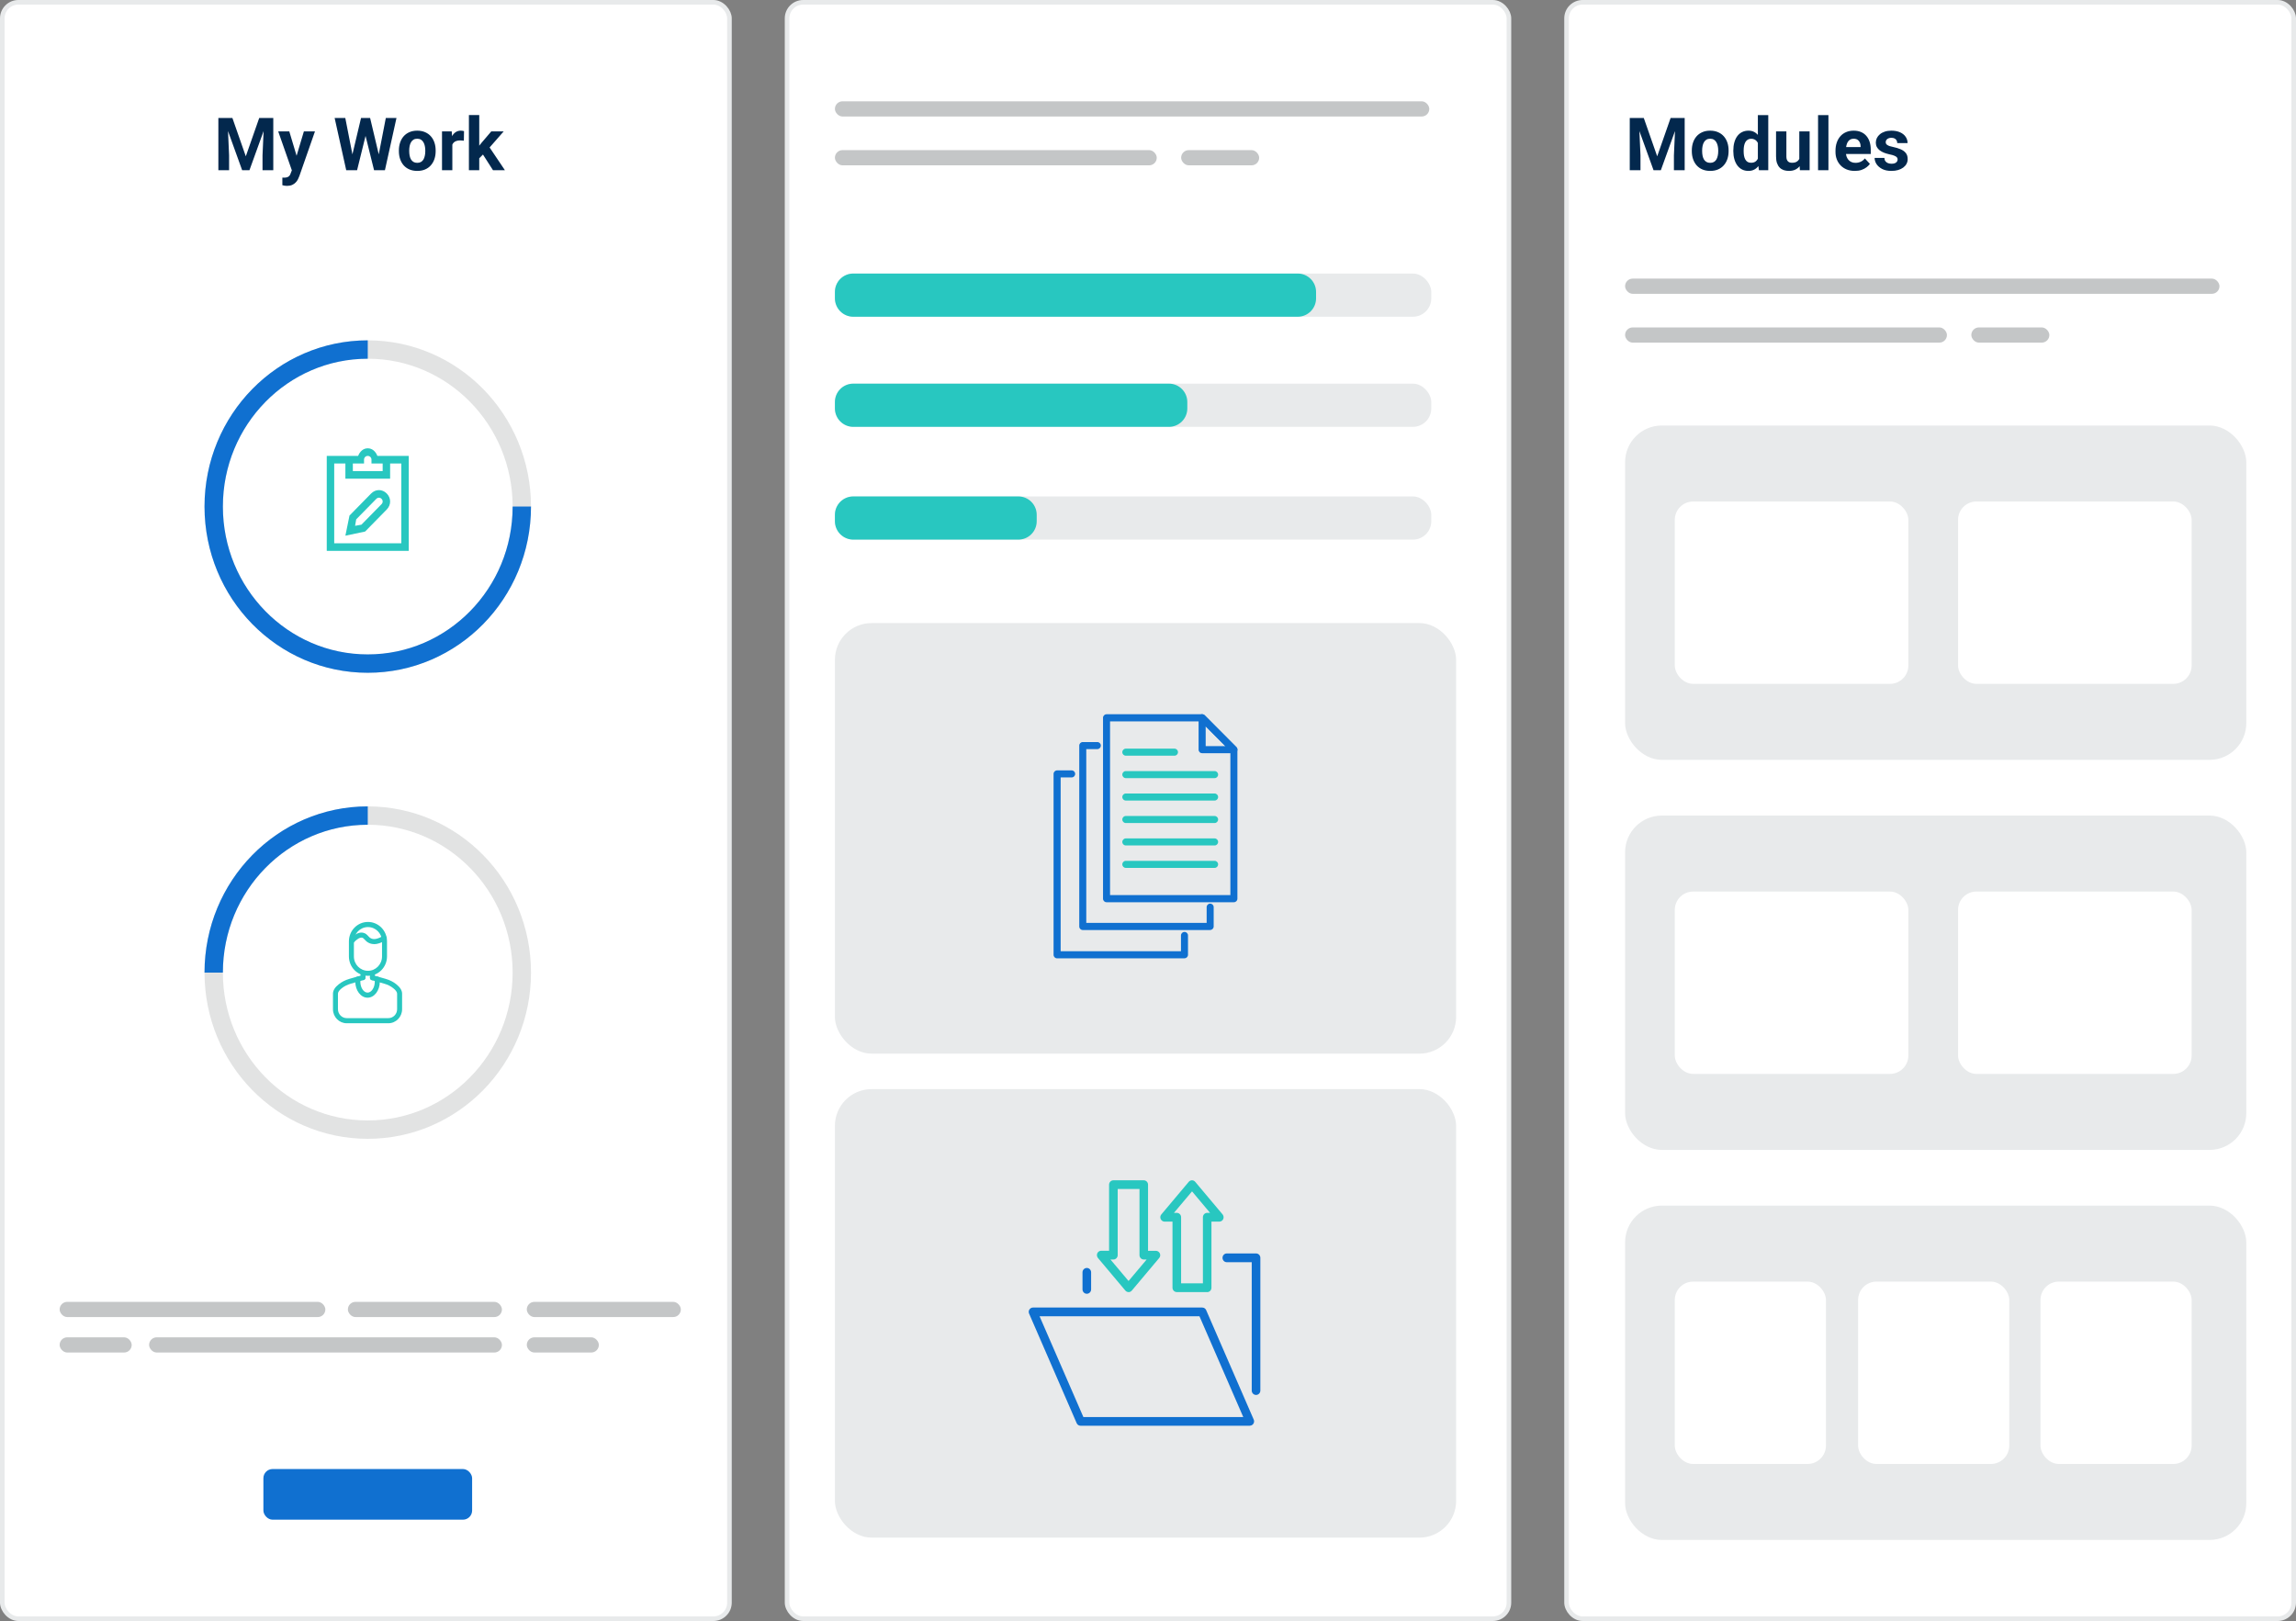 <svg width="500" height="353" viewBox="0 0 500 353" fill="none" xmlns="http://www.w3.org/2000/svg">
<rect x="0" y="0" width="500" height="353" fill="#808080" stroke="none"/>
<rect x="0.5" y="0.5" width="158.353" height="352" rx="3.5" fill="white" stroke="#E8EAEB"/>
<rect x="171.401" y="0.5" width="157.199" height="352" rx="3.5" fill="white" stroke="#E8EAEB"/>
<rect x="341.147" y="0.5" width="158.353" height="352" rx="3.5" fill="white" stroke="#E8EAEB"/>
<rect x="353.896" y="60.672" width="129.438" height="3.309" rx="1.655" fill="#C4C6C7"/>
<rect x="429.295" y="71.302" width="16.991" height="3.309" rx="1.655" fill="#C4C6C7"/>
<rect x="353.896" y="71.302" width="70.089" height="3.309" rx="1.655" fill="#C4C6C7"/>
<ellipse cx="80.087" cy="110.312" rx="33.55" ry="34.197" stroke="#E2E3E3" stroke-width="4"/>
<path d="M113.636 110.312C113.636 129.199 98.616 144.509 80.087 144.509C61.558 144.509 46.537 129.199 46.537 110.312C46.537 91.426 61.558 76.116 80.087 76.116" stroke="#1070D0" stroke-width="4"/>
<path d="M80.087 97.626C79.067 97.626 78.349 98.366 77.989 99.281H76.028H75.216H71.158V119.965H89.015V99.281H84.957H84.145H82.184C81.824 98.366 81.106 97.626 80.087 97.626ZM80.087 99.281C80.545 99.281 80.898 99.641 80.898 100.109V100.936H81.71H83.333V102.591H76.84V100.936H79.275V100.109C79.275 99.641 79.628 99.281 80.087 99.281ZM72.781 100.936H75.216V104.245H84.957V100.936H87.392V118.31H72.781V100.936ZM82.522 106.727C81.913 106.727 81.304 106.976 80.817 107.472L76.109 112.27L75.216 116.655L79.519 115.746L84.226 110.946C84.713 110.45 84.957 109.83 84.957 109.209C84.957 108.589 84.713 107.969 84.226 107.472C83.739 106.976 83.13 106.727 82.522 106.727ZM82.522 108.382C82.725 108.382 82.927 108.465 83.089 108.631C83.414 108.962 83.414 109.457 83.089 109.788L78.707 114.256L77.326 114.505L77.571 113.097L81.954 108.631C82.116 108.465 82.319 108.382 82.522 108.382Z" fill="#28C7C0"/>
<ellipse cx="80.087" cy="211.8" rx="33.55" ry="34.197" stroke="#E2E3E3" stroke-width="4"/>
<path d="M46.537 211.8C46.537 192.914 61.558 177.603 80.087 177.603" stroke="#1070D0" stroke-width="4"/>
<path d="M80.131 212.502C77.842 212.502 75.983 210.61 75.983 208.279V204.992C75.983 202.661 77.842 200.769 80.131 200.769C82.42 200.769 84.278 202.661 84.278 204.992V208.279C84.278 210.61 82.42 212.502 80.131 212.502ZM80.131 201.884C78.439 201.884 77.069 203.279 77.069 205.002V208.289C77.069 210.012 78.439 211.407 80.131 211.407C81.823 211.407 83.193 210.012 83.193 208.289V205.002C83.193 203.279 81.823 201.884 80.131 201.884Z" fill="#28C7C0"/>
<path d="M84.572 222.831H75.504C73.861 222.831 72.511 221.467 72.511 219.783V216.397C72.511 215.7 72.931 215.002 73.763 214.345C74.428 213.817 75.211 213.419 76.101 213.16L78.908 212.353C79.202 212.273 79.495 212.443 79.573 212.731C79.652 213.02 79.485 213.329 79.202 213.409L76.394 214.215C75.641 214.435 74.986 214.763 74.428 215.202C73.89 215.63 73.597 216.048 73.597 216.387V219.773C73.597 220.839 74.448 221.716 75.504 221.716H84.572C85.619 221.716 86.479 220.849 86.479 219.773V216.387C86.479 216.048 86.186 215.63 85.648 215.202C85.1 214.763 84.435 214.425 83.682 214.215L80.953 213.439C80.669 213.359 80.493 213.05 80.581 212.761C80.659 212.472 80.962 212.293 81.246 212.383L83.975 213.16C84.865 213.419 85.658 213.807 86.313 214.345C87.145 215.002 87.565 215.7 87.565 216.397V219.783C87.565 221.457 86.225 222.831 84.572 222.831Z" fill="#28C7C0"/>
<path d="M79.055 213.439C78.752 213.439 78.517 213.19 78.517 212.891V211.944C78.517 211.636 78.761 211.397 79.055 211.397C79.348 211.397 79.593 211.646 79.593 211.944V212.891C79.593 213.2 79.348 213.439 79.055 213.439Z" fill="#28C7C0"/>
<path d="M81.099 213.468C80.796 213.468 80.561 213.219 80.561 212.921V211.954C80.561 211.646 80.806 211.407 81.099 211.407C81.393 211.407 81.637 211.656 81.637 211.954V212.921C81.637 213.229 81.393 213.468 81.099 213.468Z" fill="#28C7C0"/>
<path d="M80.033 217.263C78.566 217.263 77.372 215.69 77.372 213.767C77.372 213.548 77.392 213.329 77.421 213.12C77.46 212.821 77.734 212.612 78.037 212.652C78.331 212.692 78.536 212.98 78.497 213.279C78.478 213.439 78.468 213.598 78.468 213.767C78.468 215.062 79.192 216.158 80.043 216.158C80.894 216.158 81.618 215.062 81.618 213.767C81.618 213.598 81.608 213.439 81.588 213.279C81.549 212.98 81.755 212.702 82.048 212.652C82.342 212.612 82.615 212.821 82.664 213.12C82.694 213.329 82.713 213.548 82.713 213.767C82.713 215.7 81.52 217.263 80.053 217.263H80.033Z" fill="#28C7C0"/>
<path d="M81.461 205.59C81.06 205.59 80.689 205.51 80.336 205.341C79.896 205.132 79.622 204.843 79.407 204.604C79.182 204.365 79.065 204.245 78.869 204.195C78.4 204.086 77.715 204.494 76.942 205.351C76.737 205.57 76.394 205.59 76.179 205.381C75.964 205.171 75.944 204.823 76.15 204.604C77.245 203.398 78.214 202.92 79.114 203.129C79.642 203.249 79.935 203.568 80.199 203.857C80.385 204.056 80.552 204.235 80.796 204.345C81.236 204.554 81.931 204.683 83.408 203.817C83.672 203.667 83.995 203.757 84.151 204.026C84.298 204.295 84.21 204.624 83.946 204.783C82.997 205.331 82.185 205.61 81.461 205.61V205.59Z" fill="#28C7C0"/>
<path d="M48.623 25.688H50.607L53.529 34.039L56.451 25.688H58.435L54.326 37.062H52.732L48.623 25.688ZM47.553 25.688H49.529L49.888 33.828V37.062H47.553V25.688ZM57.529 25.688H59.513V37.062H57.17V33.828L57.529 25.688ZM63.935 36.109L66.177 28.609H68.592L65.193 38.336C65.12 38.55 65.021 38.779 64.896 39.023C64.776 39.268 64.612 39.5 64.404 39.719C64.201 39.943 63.943 40.125 63.631 40.266C63.323 40.406 62.946 40.477 62.498 40.477C62.284 40.477 62.11 40.464 61.974 40.438C61.839 40.411 61.678 40.375 61.49 40.328V38.68C61.547 38.68 61.607 38.68 61.67 38.68C61.732 38.685 61.792 38.688 61.849 38.688C62.146 38.688 62.388 38.654 62.576 38.586C62.763 38.518 62.914 38.414 63.029 38.273C63.144 38.138 63.235 37.961 63.303 37.742L63.935 36.109ZM62.998 28.609L64.834 34.734L65.154 37.117L63.623 37.281L60.584 28.609H62.998ZM76.357 35.258L78.623 25.688H79.888L80.177 27.281L77.763 37.062H76.404L76.357 35.258ZM75.193 25.688L77.068 35.258L76.912 37.062H75.396L72.873 25.688H75.193ZM82.17 35.219L84.021 25.688H86.342L83.826 37.062H82.31L82.17 35.219ZM80.599 25.688L82.881 35.297L82.818 37.062H81.459L79.029 27.273L79.342 25.688H80.599ZM86.865 32.922V32.758C86.865 32.138 86.954 31.568 87.131 31.047C87.308 30.521 87.566 30.065 87.904 29.68C88.243 29.294 88.659 28.995 89.154 28.781C89.649 28.562 90.217 28.453 90.857 28.453C91.498 28.453 92.068 28.562 92.568 28.781C93.068 28.995 93.487 29.294 93.826 29.68C94.17 30.065 94.43 30.521 94.607 31.047C94.784 31.568 94.873 32.138 94.873 32.758V32.922C94.873 33.536 94.784 34.107 94.607 34.633C94.43 35.154 94.17 35.609 93.826 36C93.487 36.385 93.071 36.685 92.576 36.898C92.081 37.112 91.513 37.219 90.873 37.219C90.232 37.219 89.662 37.112 89.162 36.898C88.667 36.685 88.248 36.385 87.904 36C87.566 35.609 87.308 35.154 87.131 34.633C86.954 34.107 86.865 33.536 86.865 32.922ZM89.115 32.758V32.922C89.115 33.276 89.146 33.607 89.209 33.914C89.271 34.221 89.37 34.492 89.506 34.727C89.646 34.956 89.829 35.135 90.052 35.266C90.276 35.396 90.55 35.461 90.873 35.461C91.185 35.461 91.454 35.396 91.677 35.266C91.901 35.135 92.081 34.956 92.217 34.727C92.352 34.492 92.451 34.221 92.513 33.914C92.581 33.607 92.615 33.276 92.615 32.922V32.758C92.615 32.414 92.581 32.091 92.513 31.789C92.451 31.482 92.349 31.211 92.209 30.977C92.073 30.737 91.894 30.549 91.67 30.414C91.446 30.279 91.175 30.211 90.857 30.211C90.54 30.211 90.269 30.279 90.045 30.414C89.826 30.549 89.646 30.737 89.506 30.977C89.37 31.211 89.271 31.482 89.209 31.789C89.146 32.091 89.115 32.414 89.115 32.758ZM98.506 30.453V37.062H96.256V28.609H98.373L98.506 30.453ZM101.052 28.555L101.013 30.641C100.904 30.625 100.771 30.612 100.615 30.602C100.464 30.586 100.326 30.578 100.201 30.578C99.883 30.578 99.607 30.62 99.373 30.703C99.144 30.781 98.951 30.898 98.795 31.055C98.644 31.211 98.529 31.401 98.451 31.625C98.378 31.849 98.336 32.104 98.326 32.391L97.873 32.25C97.873 31.703 97.927 31.201 98.037 30.742C98.146 30.279 98.305 29.875 98.513 29.531C98.727 29.188 98.987 28.922 99.295 28.734C99.602 28.547 99.954 28.453 100.349 28.453C100.474 28.453 100.602 28.463 100.732 28.484C100.862 28.5 100.969 28.523 101.052 28.555ZM104.365 25.055V37.062H102.115V25.055H104.365ZM109.693 28.609L106.021 32.797L104.052 34.789L103.232 33.164L104.795 31.18L106.99 28.609H109.693ZM107.357 37.062L104.857 33.156L106.412 31.797L109.951 37.062H107.357Z" fill="#03284D"/>
<path d="M355.982 25.688H357.966L360.888 34.039L363.81 25.688H365.794L361.685 37.062H360.091L355.982 25.688ZM354.912 25.688H356.888L357.248 33.828V37.062H354.912V25.688ZM364.888 25.688H366.873V37.062H364.529V33.828L364.888 25.688ZM368.427 32.922V32.758C368.427 32.138 368.516 31.568 368.693 31.047C368.87 30.521 369.128 30.065 369.466 29.68C369.805 29.294 370.222 28.995 370.716 28.781C371.211 28.562 371.779 28.453 372.419 28.453C373.06 28.453 373.63 28.562 374.13 28.781C374.63 28.995 375.05 29.294 375.388 29.68C375.732 30.065 375.992 30.521 376.169 31.047C376.347 31.568 376.435 32.138 376.435 32.758V32.922C376.435 33.536 376.347 34.107 376.169 34.633C375.992 35.154 375.732 35.609 375.388 36C375.05 36.385 374.633 36.685 374.138 36.898C373.643 37.112 373.076 37.219 372.435 37.219C371.794 37.219 371.224 37.112 370.724 36.898C370.229 36.685 369.81 36.385 369.466 36C369.128 35.609 368.87 35.154 368.693 34.633C368.516 34.107 368.427 33.536 368.427 32.922ZM370.677 32.758V32.922C370.677 33.276 370.708 33.607 370.771 33.914C370.833 34.221 370.932 34.492 371.068 34.727C371.208 34.956 371.391 35.135 371.615 35.266C371.839 35.396 372.112 35.461 372.435 35.461C372.748 35.461 373.016 35.396 373.24 35.266C373.464 35.135 373.643 34.956 373.779 34.727C373.914 34.492 374.013 34.221 374.076 33.914C374.143 33.607 374.177 33.276 374.177 32.922V32.758C374.177 32.414 374.143 32.091 374.076 31.789C374.013 31.482 373.912 31.211 373.771 30.977C373.636 30.737 373.456 30.549 373.232 30.414C373.008 30.279 372.737 30.211 372.419 30.211C372.102 30.211 371.831 30.279 371.607 30.414C371.388 30.549 371.208 30.737 371.068 30.977C370.932 31.211 370.833 31.482 370.771 31.789C370.708 32.091 370.677 32.414 370.677 32.758ZM382.81 35.219V25.062H385.076V37.062H383.037L382.81 35.219ZM377.466 32.938V32.773C377.466 32.128 377.539 31.542 377.685 31.016C377.831 30.484 378.044 30.029 378.326 29.648C378.607 29.268 378.953 28.974 379.365 28.766C379.776 28.557 380.245 28.453 380.771 28.453C381.266 28.453 381.698 28.557 382.068 28.766C382.443 28.974 382.761 29.271 383.021 29.656C383.287 30.037 383.5 30.487 383.662 31.008C383.823 31.523 383.94 32.089 384.013 32.703V33.062C383.94 33.651 383.823 34.198 383.662 34.703C383.5 35.208 383.287 35.651 383.021 36.031C382.761 36.406 382.443 36.698 382.068 36.906C381.693 37.115 381.255 37.219 380.755 37.219C380.229 37.219 379.761 37.112 379.349 36.898C378.943 36.685 378.599 36.385 378.318 36C378.042 35.615 377.831 35.161 377.685 34.641C377.539 34.12 377.466 33.552 377.466 32.938ZM379.716 32.773V32.938C379.716 33.286 379.742 33.612 379.794 33.914C379.852 34.216 379.943 34.484 380.068 34.719C380.198 34.948 380.365 35.128 380.568 35.258C380.776 35.383 381.029 35.445 381.326 35.445C381.711 35.445 382.029 35.359 382.279 35.188C382.529 35.01 382.719 34.768 382.849 34.461C382.985 34.154 383.063 33.8 383.083 33.398V32.375C383.068 32.047 383.021 31.753 382.943 31.492C382.87 31.227 382.761 31 382.615 30.812C382.474 30.625 382.297 30.479 382.083 30.375C381.875 30.271 381.628 30.219 381.341 30.219C381.05 30.219 380.8 30.287 380.591 30.422C380.383 30.552 380.214 30.732 380.083 30.961C379.958 31.19 379.865 31.461 379.802 31.773C379.745 32.081 379.716 32.414 379.716 32.773ZM391.833 35.039V28.609H394.083V37.062H391.966L391.833 35.039ZM392.083 33.305L392.748 33.289C392.748 33.852 392.682 34.375 392.552 34.859C392.422 35.339 392.227 35.755 391.966 36.109C391.706 36.458 391.378 36.732 390.982 36.93C390.586 37.122 390.12 37.219 389.583 37.219C389.172 37.219 388.792 37.161 388.443 37.047C388.099 36.927 387.802 36.742 387.552 36.492C387.307 36.237 387.115 35.911 386.974 35.516C386.839 35.115 386.771 34.633 386.771 34.07V28.609H389.021V34.086C389.021 34.336 389.05 34.547 389.107 34.719C389.169 34.891 389.255 35.031 389.365 35.141C389.474 35.25 389.602 35.328 389.748 35.375C389.899 35.422 390.065 35.445 390.248 35.445C390.711 35.445 391.076 35.352 391.341 35.164C391.612 34.977 391.802 34.721 391.912 34.398C392.026 34.07 392.083 33.706 392.083 33.305ZM398.177 25.062V37.062H395.919V25.062H398.177ZM403.927 37.219C403.271 37.219 402.682 37.115 402.162 36.906C401.641 36.693 401.198 36.398 400.833 36.023C400.474 35.648 400.198 35.214 400.005 34.719C399.813 34.219 399.716 33.688 399.716 33.125V32.812C399.716 32.172 399.807 31.586 399.99 31.055C400.172 30.523 400.432 30.062 400.771 29.672C401.115 29.281 401.531 28.982 402.021 28.773C402.511 28.56 403.063 28.453 403.677 28.453C404.276 28.453 404.807 28.552 405.271 28.75C405.735 28.948 406.123 29.229 406.435 29.594C406.753 29.958 406.992 30.396 407.154 30.906C407.315 31.412 407.396 31.974 407.396 32.594V33.531H400.677V32.031H405.185V31.859C405.185 31.547 405.128 31.268 405.013 31.023C404.904 30.773 404.737 30.576 404.513 30.43C404.289 30.284 404.003 30.211 403.654 30.211C403.357 30.211 403.102 30.276 402.888 30.406C402.675 30.537 402.5 30.719 402.365 30.953C402.235 31.188 402.136 31.463 402.068 31.781C402.005 32.094 401.974 32.438 401.974 32.812V33.125C401.974 33.464 402.021 33.776 402.115 34.062C402.214 34.349 402.352 34.596 402.529 34.805C402.711 35.013 402.93 35.175 403.185 35.289C403.445 35.404 403.74 35.461 404.068 35.461C404.474 35.461 404.852 35.383 405.201 35.227C405.555 35.065 405.86 34.823 406.115 34.5L407.208 35.688C407.031 35.943 406.789 36.188 406.482 36.422C406.18 36.656 405.815 36.849 405.388 37C404.961 37.146 404.474 37.219 403.927 37.219ZM413.248 34.727C413.248 34.565 413.201 34.419 413.107 34.289C413.013 34.159 412.839 34.039 412.583 33.93C412.333 33.815 411.972 33.711 411.498 33.617C411.07 33.523 410.672 33.406 410.302 33.266C409.938 33.12 409.62 32.945 409.349 32.742C409.083 32.539 408.875 32.3 408.724 32.023C408.573 31.742 408.498 31.422 408.498 31.062C408.498 30.708 408.573 30.375 408.724 30.062C408.88 29.75 409.102 29.474 409.388 29.234C409.68 28.99 410.034 28.799 410.451 28.664C410.873 28.523 411.347 28.453 411.873 28.453C412.607 28.453 413.237 28.57 413.763 28.805C414.294 29.039 414.701 29.362 414.982 29.773C415.268 30.18 415.412 30.643 415.412 31.164H413.162C413.162 30.945 413.115 30.75 413.021 30.578C412.932 30.401 412.792 30.263 412.599 30.164C412.412 30.06 412.167 30.008 411.865 30.008C411.615 30.008 411.399 30.052 411.216 30.141C411.034 30.224 410.893 30.338 410.794 30.484C410.701 30.625 410.654 30.781 410.654 30.953C410.654 31.083 410.68 31.201 410.732 31.305C410.789 31.404 410.88 31.495 411.005 31.578C411.13 31.662 411.292 31.74 411.49 31.812C411.693 31.88 411.943 31.943 412.24 32C412.849 32.125 413.393 32.289 413.873 32.492C414.352 32.69 414.732 32.961 415.013 33.305C415.294 33.643 415.435 34.089 415.435 34.641C415.435 35.016 415.352 35.359 415.185 35.672C415.018 35.984 414.779 36.258 414.466 36.492C414.154 36.721 413.779 36.901 413.341 37.031C412.909 37.156 412.422 37.219 411.88 37.219C411.094 37.219 410.427 37.078 409.88 36.797C409.339 36.516 408.927 36.159 408.646 35.727C408.37 35.289 408.232 34.841 408.232 34.383H410.365C410.375 34.69 410.453 34.938 410.599 35.125C410.75 35.312 410.94 35.448 411.169 35.531C411.404 35.615 411.656 35.656 411.927 35.656C412.219 35.656 412.461 35.617 412.654 35.539C412.847 35.456 412.992 35.346 413.091 35.211C413.195 35.07 413.248 34.909 413.248 34.727Z" fill="#03284D"/>
<rect x="57.359" y="319.906" width="45.455" height="11.031" rx="2" fill="#1070D0"/>
<rect x="28.679" y="294.534" width="15.693" height="3.309" rx="1.655" transform="rotate(-180 28.679 294.534)" fill="#C4C6C7"/>
<rect x="130.411" y="294.534" width="15.693" height="3.309" rx="1.655" transform="rotate(-180 130.411 294.534)" fill="#C4C6C7"/>
<rect x="109.307" y="294.534" width="76.84" height="3.309" rx="1.655" transform="rotate(-180 109.307 294.534)" fill="#C4C6C7"/>
<rect x="70.853" y="286.812" width="57.867" height="3.309" rx="1.655" transform="rotate(-180 70.853 286.812)" fill="#C4C6C7"/>
<rect x="109.307" y="286.812" width="33.55" height="3.309" rx="1.655" transform="rotate(-180 109.307 286.812)" fill="#C4C6C7"/>
<rect x="148.268" y="286.812" width="33.55" height="3.309" rx="1.655" transform="rotate(-180 148.268 286.812)" fill="#C4C6C7"/>
<rect x="181.818" y="59.569" width="129.87" height="9.406" rx="4" fill="#E8EAEB"/>
<path d="M181.818 63.569C181.818 61.36 183.609 59.569 185.818 59.569H282.6C284.809 59.569 286.6 61.36 286.6 63.569V64.974C286.6 67.183 284.809 68.974 282.6 68.974H185.818C183.609 68.974 181.818 67.183 181.818 64.974V63.569Z" fill="#28C7C0"/>
<rect x="181.818" y="83.547" width="129.87" height="9.406" rx="4" fill="#E8EAEB"/>
<path d="M181.818 87.547C181.818 85.338 183.609 83.547 185.818 83.547H254.56C256.769 83.547 258.56 85.338 258.56 87.547V88.953C258.56 91.162 256.769 92.953 254.56 92.953H185.818C183.609 92.953 181.818 91.162 181.818 88.953V87.547Z" fill="#28C7C0"/>
<rect x="181.818" y="108.106" width="129.87" height="9.406" rx="4" fill="#E8EAEB"/>
<path d="M181.818 112.106C181.818 109.897 183.609 108.106 185.818 108.106H221.764C223.973 108.106 225.764 109.897 225.764 112.106V113.512C225.764 115.721 223.973 117.512 221.764 117.512H185.818C183.609 117.512 181.818 115.721 181.818 113.512V112.106Z" fill="#28C7C0"/>
<rect x="181.818" y="22.062" width="129.438" height="3.309" rx="1.655" fill="#C4C6C7"/>
<rect x="257.217" y="32.693" width="16.991" height="3.309" rx="1.655" fill="#C4C6C7"/>
<rect x="181.818" y="32.693" width="70.089" height="3.309" rx="1.655" fill="#C4C6C7"/>
<rect x="181.818" y="135.684" width="135.281" height="93.766" rx="8" fill="#E8EAEB"/>
<rect x="353.896" y="92.662" width="135.281" height="72.806" rx="8" fill="#E8EAEB"/>
<rect x="364.719" y="109.209" width="50.866" height="39.712" rx="4" fill="white"/>
<rect x="426.407" y="109.209" width="50.866" height="39.712" rx="4" fill="white"/>
<rect x="181.818" y="237.172" width="135.281" height="97.672" rx="8" fill="#E8EAEB"/>
<g clip-path="url(#clip0_601_4681)">
<path d="M268.703 196.474H240.971C240.545 196.474 240.207 196.134 240.207 195.706V156.308C240.194 155.893 240.545 155.54 240.971 155.54H261.795C261.996 155.54 262.197 155.616 262.334 155.767L269.242 162.703C269.393 162.854 269.468 163.042 269.468 163.244V195.706C269.468 196.134 269.13 196.474 268.703 196.474ZM241.736 194.925H267.939V163.571L261.482 157.089H241.736V194.938V194.925Z" fill="#1070D0"/>
<path d="M268.703 164.024H261.783C261.582 164.024 261.382 163.949 261.244 163.798C261.106 163.647 261.018 163.458 261.018 163.257V156.308C261.018 155.994 261.219 155.717 261.507 155.591C261.795 155.465 262.121 155.541 262.347 155.755L269.255 162.69C269.481 162.917 269.543 163.244 269.418 163.533C269.293 163.823 269.017 164.012 268.703 164.012V164.024ZM262.56 162.476H266.848L262.56 158.171V162.476Z" fill="#1070D0"/>
<path d="M255.753 164.566H245.171C244.745 164.566 244.406 164.226 244.406 163.798C244.406 163.37 244.745 163.03 245.171 163.03H255.765C256.191 163.03 256.53 163.37 256.53 163.798C256.53 164.226 256.191 164.566 255.765 164.566H255.753Z" fill="#28C7C0"/>
<path d="M264.503 169.449H245.171C244.745 169.449 244.406 169.11 244.406 168.682C244.406 168.254 244.745 167.914 245.171 167.914H264.503C264.93 167.914 265.268 168.254 265.268 168.682C265.268 169.11 264.93 169.449 264.503 169.449Z" fill="#28C7C0"/>
<path d="M264.503 174.333H245.171C244.745 174.333 244.406 173.993 244.406 173.565C244.406 173.137 244.745 172.798 245.171 172.798H264.503C264.93 172.798 265.268 173.137 265.268 173.565C265.268 173.993 264.93 174.333 264.503 174.333Z" fill="#28C7C0"/>
<path d="M264.503 179.23H245.171C244.745 179.23 244.406 178.89 244.406 178.462C244.406 178.034 244.745 177.694 245.171 177.694H264.503C264.93 177.694 265.268 178.034 265.268 178.462C265.268 178.89 264.93 179.23 264.503 179.23Z" fill="#28C7C0"/>
<path d="M264.503 184.113H245.171C244.745 184.113 244.406 183.773 244.406 183.346C244.406 182.918 244.745 182.578 245.171 182.578H264.503C264.93 182.578 265.268 182.918 265.268 183.346C265.268 183.773 264.93 184.113 264.503 184.113Z" fill="#28C7C0"/>
<path d="M264.503 188.997H245.171C244.745 188.997 244.406 188.657 244.406 188.229C244.406 187.801 244.745 187.461 245.171 187.461H264.503C264.93 187.461 265.268 187.801 265.268 188.229C265.268 188.657 264.93 188.997 264.503 188.997Z" fill="#28C7C0"/>
<path d="M263.538 202.528H235.794C235.367 202.528 235.029 202.188 235.029 201.76V162.363C235.029 161.935 235.367 161.595 235.794 161.595H238.965C239.392 161.595 239.73 161.935 239.73 162.363C239.73 162.791 239.392 163.131 238.965 163.131H236.558V200.98H262.773V197.544C262.773 197.116 263.112 196.776 263.538 196.776C263.964 196.776 264.303 197.116 264.303 197.544V201.748C264.303 202.176 263.964 202.516 263.538 202.516V202.528Z" fill="#1070D0"/>
<path d="M257.946 208.696H230.202C229.776 208.696 229.437 208.356 229.437 207.928V168.531C229.437 168.103 229.776 167.763 230.202 167.763H233.374C233.8 167.763 234.139 168.103 234.139 168.531C234.139 168.958 233.8 169.298 233.374 169.298H230.979V207.148H257.182V203.711C257.182 203.283 257.52 202.944 257.946 202.944C258.373 202.944 258.711 203.283 258.711 203.711V207.915C258.711 208.343 258.373 208.683 257.946 208.683V208.696Z" fill="#1070D0"/>
</g>
<path d="M273.529 303.771C273.01 303.771 272.591 303.345 272.591 302.815V274.869H267.166C266.646 274.869 266.228 274.443 266.228 273.913C266.228 273.384 266.646 272.957 267.166 272.957H273.529C274.049 272.957 274.467 273.384 274.467 273.913V302.815C274.467 303.345 274.049 303.771 273.529 303.771Z" fill="#1070D0"/>
<path d="M236.675 281.738C236.156 281.738 235.737 281.312 235.737 280.782V277.076C235.737 276.546 236.156 276.119 236.675 276.119C237.194 276.119 237.613 276.546 237.613 277.076V280.782C237.613 281.312 237.194 281.738 236.675 281.738Z" fill="#1070D0"/>
<path d="M272.173 310.478H235.319C234.944 310.478 234.612 310.257 234.467 309.919L224.107 286.062C223.977 285.768 224.006 285.43 224.179 285.165C224.352 284.9 224.64 284.739 224.958 284.739H261.812C262.187 284.739 262.519 284.959 262.664 285.297L273.024 309.14C273.154 309.434 273.125 309.772 272.952 310.037C272.779 310.302 272.49 310.463 272.173 310.463V310.478ZM235.925 308.581H270.744L261.206 286.636H226.387L235.925 308.581Z" fill="#1070D0"/>
<path d="M245.766 281.37C245.492 281.37 245.232 281.253 245.059 281.032L239.099 273.943C238.869 273.663 238.811 273.266 238.955 272.928C239.114 272.59 239.431 272.369 239.807 272.369H241.524V257.984C241.524 257.455 241.942 257.028 242.462 257.028H249.071C249.59 257.028 250.009 257.455 250.009 257.984V272.384H251.726C252.086 272.384 252.418 272.604 252.577 272.943C252.736 273.281 252.678 273.678 252.433 273.957L246.473 281.047C246.3 281.253 246.04 281.385 245.766 281.385V281.37ZM241.827 274.281L245.766 278.958L249.705 274.281H249.085C248.566 274.281 248.147 273.854 248.147 273.325V258.926H243.4V273.325C243.4 273.854 242.981 274.281 242.462 274.281H241.841H241.827Z" fill="#28C7C0"/>
<path d="M262.88 281.37H256.271C255.752 281.37 255.333 280.944 255.333 280.414V266.03H253.616C253.255 266.03 252.924 265.809 252.765 265.471C252.606 265.132 252.664 264.735 252.909 264.456L258.869 257.366C259.042 257.161 259.302 257.028 259.576 257.028C259.85 257.028 260.11 257.146 260.283 257.366L266.242 264.456C266.473 264.735 266.531 265.132 266.387 265.471C266.228 265.809 265.911 266.03 265.535 266.03H263.818V280.429C263.818 280.959 263.4 281.385 262.88 281.385V281.37ZM257.209 279.473H261.957V265.074C261.957 264.544 262.375 264.118 262.895 264.118H263.515L259.59 259.44L255.651 264.118H256.271C256.791 264.118 257.209 264.544 257.209 265.074V279.473Z" fill="#28C7C0"/>
<rect x="353.896" y="177.603" width="135.281" height="72.806" rx="8" fill="#E8EAEB"/>
<rect x="364.719" y="194.15" width="50.866" height="39.712" rx="4" fill="white"/>
<rect x="426.407" y="194.15" width="50.866" height="39.712" rx="4" fill="white"/>
<rect x="353.896" y="262.544" width="135.281" height="72.806" rx="8" fill="#E8EAEB"/>
<rect x="364.719" y="279.091" width="32.917" height="39.712" rx="4" fill="white"/>
<rect x="404.64" y="279.091" width="32.917" height="39.712" rx="4" fill="white"/>
<rect x="444.355" y="279.091" width="32.917" height="39.712" rx="4" fill="white"/>
<defs>
<clipPath id="clip0_601_4681">
<rect width="40.043" height="53.155" fill="white" transform="translate(229.437 155.541)"/>
</clipPath>
</defs>
</svg>
